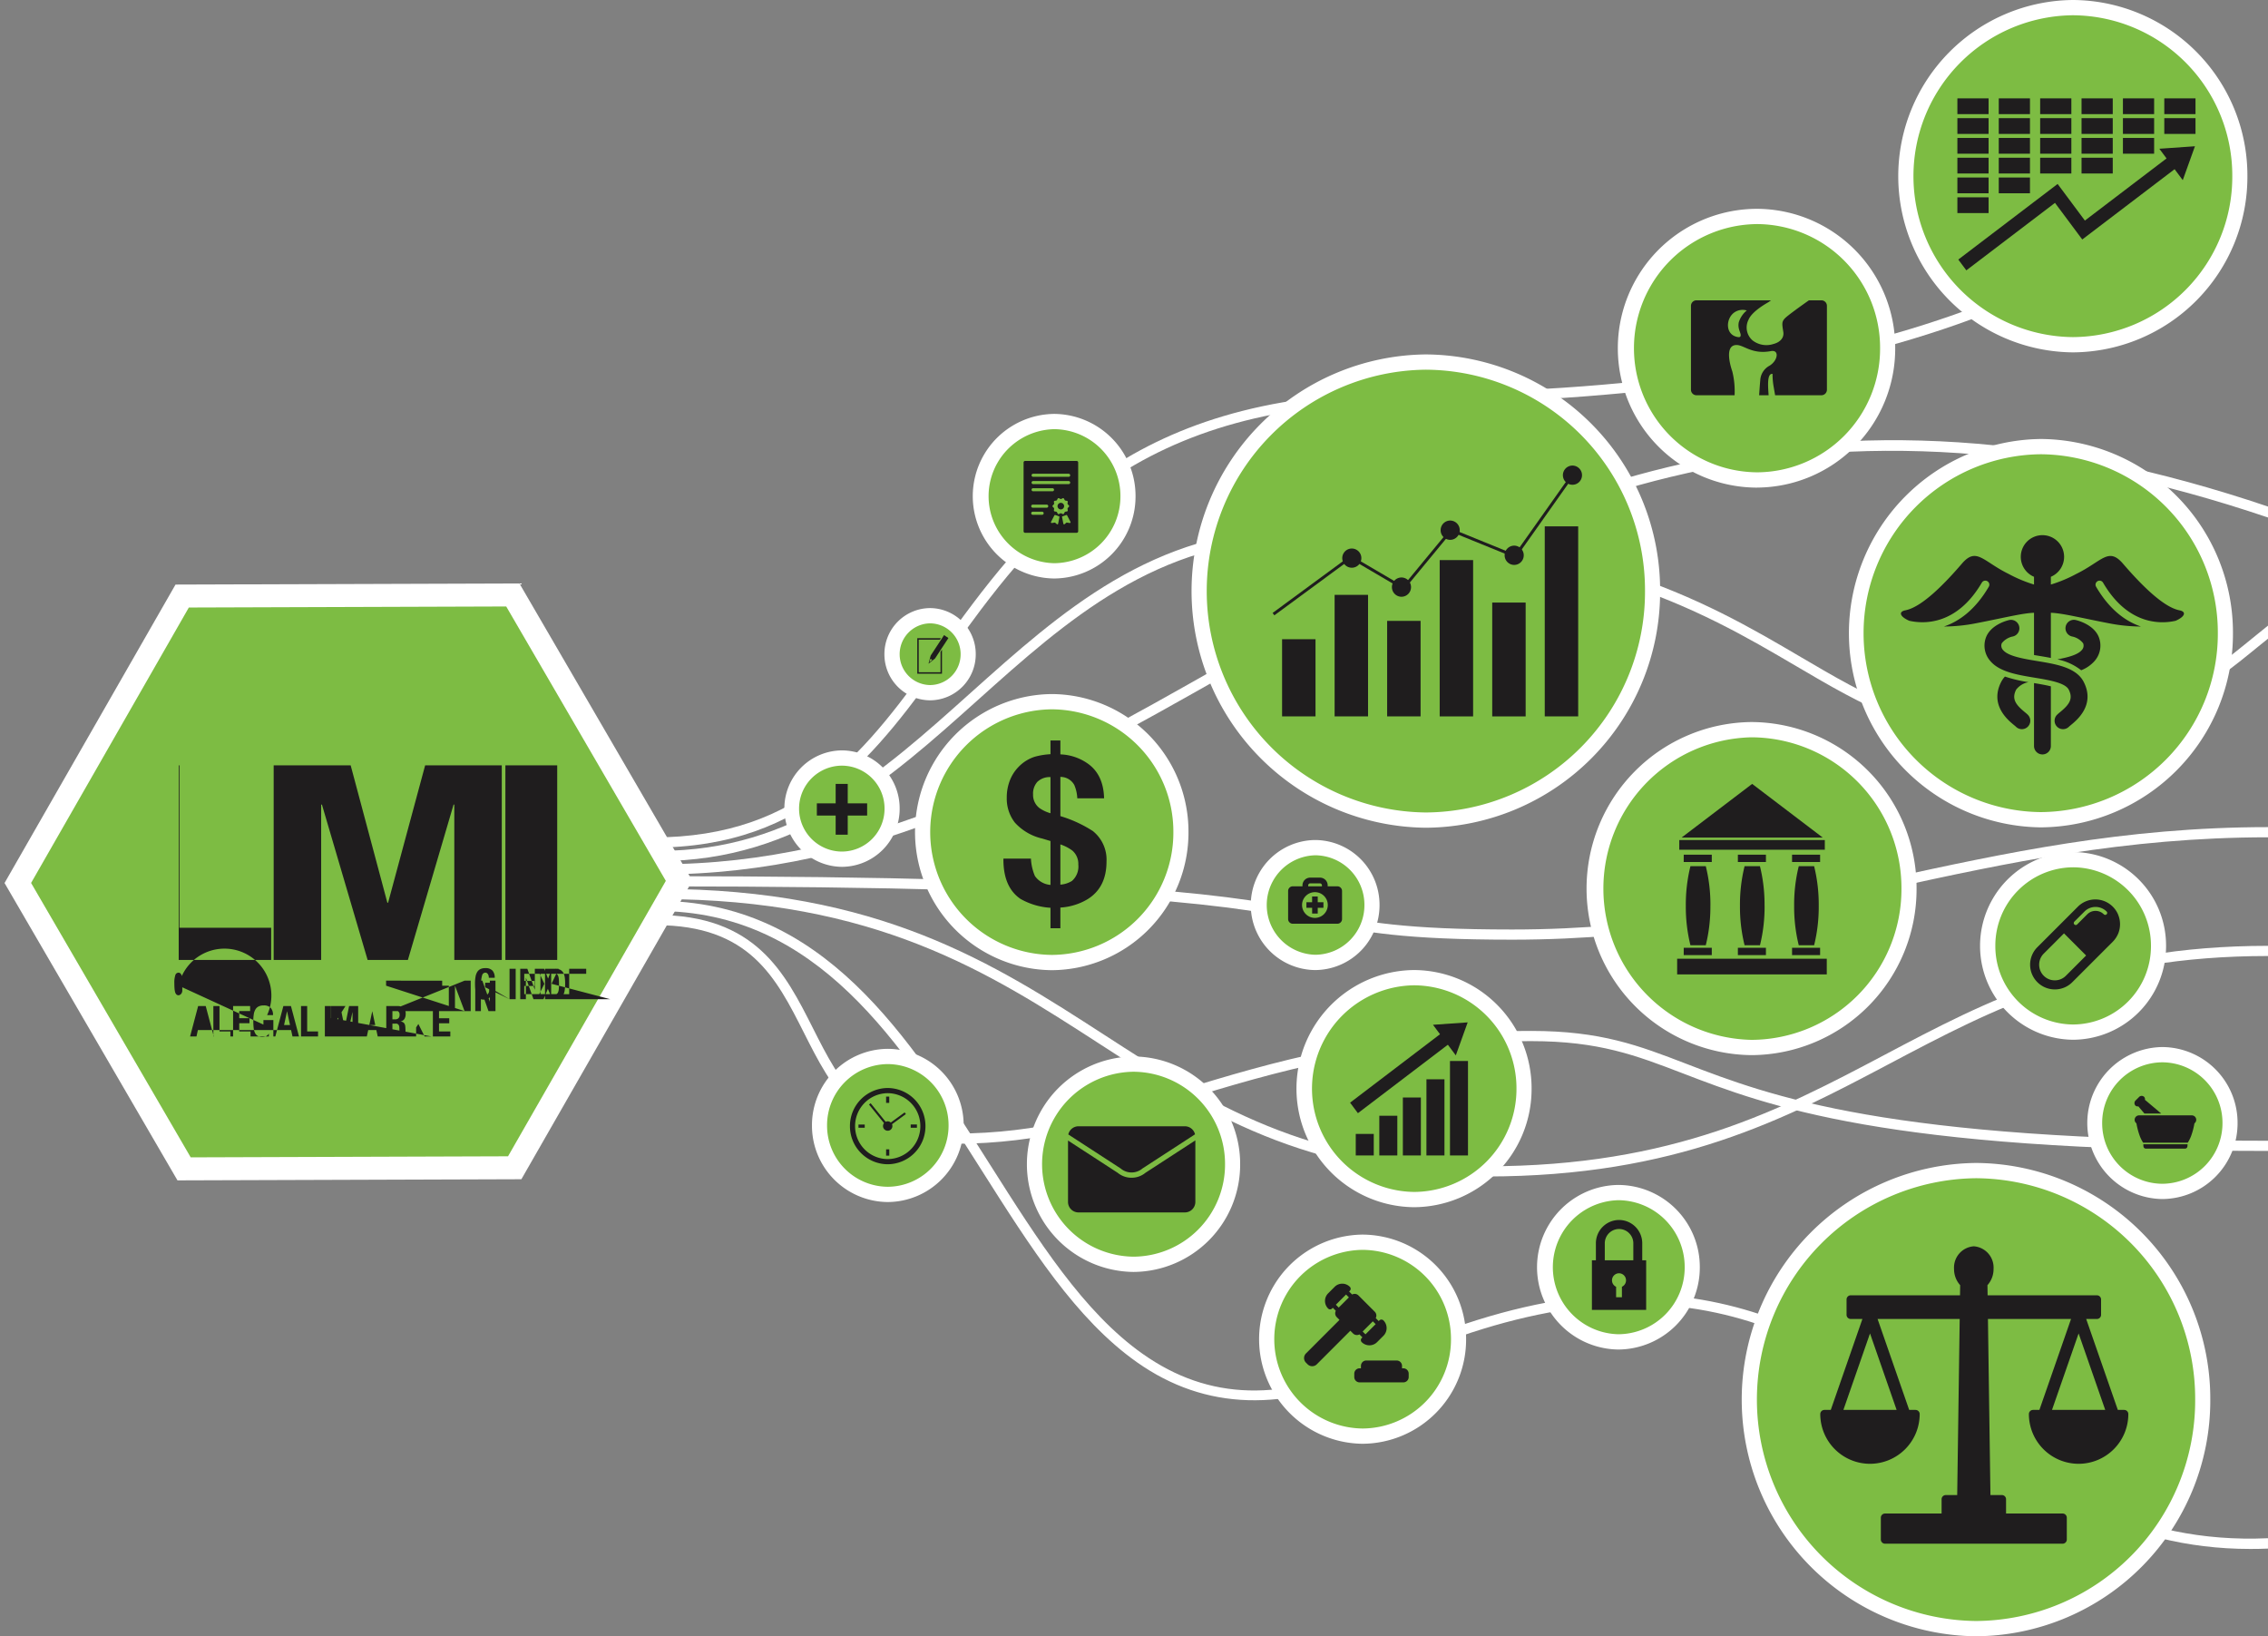 <svg xmlns="http://www.w3.org/2000/svg" xmlns:xlink="http://www.w3.org/1999/xlink" width="380.797" height="274.675" viewBox="0 0 380.797 274.675"><rect x="0" y="0" width="380.797" height="274.675" fill="#808080" stroke="none"/><defs><clipPath id="a"><path d="M84.876-298.17h380.8V-572.845H84.876Z" fill="none"></path></clipPath></defs><g transform="translate(-84.876 572.845)" clip-path="url(#a)"><g transform="translate(195.494 -426.052)"><path d="M0,0C35.984,0,64.758-16.289,95.222-33.533c22.959-13,46.7-26.435,74.615-33.188,31.519-7.626,64.522-5.312,100.342,6.8v-1.836c-36.129-12.217-68.9-14.328-100.736-6.627-28.145,6.809-51.989,20.307-75.048,33.36C64.129-17.891,35.542-1.708,0-1.708Z" fill="#fff"></path></g><g transform="translate(195.494 -428.304)"><path d="M0,0C23.406,0,38.723-13.729,53.537-27.006s30.125-27,53.626-27c47.569,0,67.644,11.8,83.776,21.272,11.272,6.623,21.007,12.343,36.9,12.343,21.594,0,31.925-8.441,41.04-15.889.613-.5.693-.55,1.3-1.039v-2.2c-.608.491-1.746,1.4-2.362,1.908-8.9,7.269-18.981,15.507-39.976,15.507-15.439,0-24.991-5.612-36.051-12.11-16.308-9.581-36.6-21.505-84.627-21.505-24.144,0-39.7,13.945-54.748,27.43C37.166-14.617,22.763-1.708,0-1.708Z" fill="#fff"></path></g><g transform="translate(465.673 -379.64)"><path d="M0,0V-1.708c-64.03,0-83.479-7.47-97.68-12.923-8.022-3.082-14.358-5.515-26-5.515-26.275,0-43.673,5.3-59.023,9.983-12.753,3.887-23.767,7.245-37.663,7.245-15.006,0-19.341-8.586-23.932-17.675-4.722-9.351-9.6-19.019-26.356-19.019V-37.9c15.716,0,20.152,8.785,24.85,18.087,4.619,9.148,9.4,18.608,25.438,18.608,14.146,0,25.806-3.555,38.151-7.319,15.239-4.645,32.51-9.91,58.535-9.91,11.33,0,17.538,2.384,25.4,5.4C-83.957-7.534-64.34,0,0,0" fill="#fff"></path></g><g transform="translate(334.461 -375.355)"><path d="M0,0C31.862,0,50.061-9.619,67.661-18.922s34.22-18.086,63.551-18.086v-1.708c-29.747,0-47.331,9.294-64.336,18.282C49.457-11.228,31.446-1.708,0-1.708c-30.054,0-46.612-10.707-64.141-22.043-18.644-12.058-37.923-24.525-74.819-24.525v1.708c36.4,0,55.467,12.33,73.907,24.255C-47.309-10.838-30.55,0,0,0" fill="#fff"></path></g><g transform="translate(338.78 -415.104)"><path d="M0,0C24.017,0,44.051-4.368,63.424-8.593s39.412-8.593,63.469-8.593v-1.708c-24.238,0-44.363,4.388-63.826,8.632C43.781-6.057,23.837-1.708,0-1.708c-18.089,0-24.492-1.265-32.6-2.867-12.986-2.566-30.771-6.08-110.65-6.08v1.709c79.716,0,97.407,3.495,110.325,6.047C-24.727-1.279-18.253,0,0,0" fill="#fff"></path></g><g transform="translate(194.444 -430.556)"><path d="M0,0C26.223,0,37.558-15.712,49.558-32.347c7.327-10.156,14.9-20.659,26.365-28.7,13.008-9.127,29.178-13.564,49.433-13.564,38.4,0,70.718-4.737,96.062-14.078,24.568-9.055,41.605-29.049,41.605-29.049l-.363,1.322c-8.417,16.431-17.3,17.084-41.822,26.122C195.68-81.021,163.555-76.32,125.356-76.32c-46.168,0-62.635,22.828-77.165,42.968C35.941-16.372,25.363-1.708,0-1.708Z" fill="#fff"></path></g><g transform="translate(462.67 -312.828)"><path d="M0,0C1,0,1.975-.014,3-.06V-1.8c-22.538,1.018-37.615-9.23-53.54-20.106C-73.872-37.847-98-54.328-147.027-31.7c-15.437,7.123-27.8,6.794-38.9-1.038-9.946-7.013-17.559-19.023-25.619-31.738-13.812-21.79-28.1-44.321-55.964-44.321v1.709c26.944,0,40.972,22.13,54.539,43.533C-204.822-50.7-197.12-38.55-186.9-31.342c11.487,8.1,24.759,8.489,40.575,1.19,21.619-9.975,40.18-13.077,56.746-9.484,14.754,3.2,26.619,11.3,38.094,19.141C-36.72-10.411-21.475,0,0,0" fill="#fff"></path></g><g transform="translate(362.341 -473.622)"><path d="M0,0A38.26,38.26,0,0,0-38.073-38.445,38.26,38.26,0,0,0-76.146,0,38.26,38.26,0,0,0-38.073,38.445,38.26,38.26,0,0,0,0,0" fill="#7dbc43"></path></g><g transform="translate(324.267 -510.786)"><path d="M0,0A37.028,37.028,0,0,1,36.805,37.164,37.028,37.028,0,0,1,0,74.328,37.166,37.166,0,0,1,0,0M0,76.89A39.58,39.58,0,0,0,39.342,37.164,39.58,39.58,0,0,0,0-2.562,39.728,39.728,0,0,0,0,76.89" fill="#fff"></path></g><g transform="translate(460.946 -543.27)"><path d="M0,0A28.158,28.158,0,0,0-28.021-28.294,28.158,28.158,0,0,0-56.041,0a28.158,28.158,0,0,0,28.02,28.294A28.158,28.158,0,0,0,0,0" fill="#7dbc43"></path></g><g transform="translate(432.926 -570.283)"><path d="M0,0A26.914,26.914,0,0,1,26.752,27.013,26.914,26.914,0,0,1,0,54.026,27.014,27.014,0,0,1,0,0M0,56.588A29.466,29.466,0,0,0,29.289,27.013,29.466,29.466,0,0,0,0-2.562a29.576,29.576,0,0,0,0,59.15" fill="#fff"></path></g><g transform="translate(454.714 -337.896)"><path d="M0,0A38.261,38.261,0,0,0-38.073-38.445,38.261,38.261,0,0,0-76.146,0,38.26,38.26,0,0,0-38.073,38.445,38.26,38.26,0,0,0,0,0" fill="#7dbc43"></path></g><g transform="translate(416.641 -375.06)"><path d="M0,0A37.028,37.028,0,0,1,36.805,37.164,37.028,37.028,0,0,1,0,74.328,37.166,37.166,0,0,1,0,0M0,76.89A39.58,39.58,0,0,0,39.342,37.164,39.58,39.58,0,0,0,0-2.562,39.728,39.728,0,0,0,0,76.89" fill="#fff"></path></g><g transform="translate(405.398 -423.681)"><path d="M0,0A26.548,26.548,0,0,0-26.418-26.676,26.548,26.548,0,0,0-52.836,0,26.548,26.548,0,0,0-26.418,26.676,26.548,26.548,0,0,0,0,0" fill="#7dbc43"></path></g><g transform="translate(378.98 -449.076)"><path d="M0,0A25.3,25.3,0,0,1,25.15,25.4,25.3,25.3,0,0,1,0,50.79,25.4,25.4,0,0,1,0,0M0,53.352A27.855,27.855,0,0,0,27.687,25.4,27.855,27.855,0,0,0,0-2.562,27.958,27.958,0,0,0,0,53.352" fill="#fff"></path></g><g transform="translate(458.52 -466.555)"><path d="M0,0A31.166,31.166,0,0,0-31.014-31.316,31.166,31.166,0,0,0-62.028,0,31.167,31.167,0,0,0-31.014,31.317,31.167,31.167,0,0,0,0,0" fill="#7dbc43"></path></g><g transform="translate(427.506 -496.591)"><path d="M0,0A29.925,29.925,0,0,1,29.744,30.036,29.925,29.925,0,0,1,0,60.071,30.037,30.037,0,0,1,0,0M0,62.633a32.478,32.478,0,0,0,32.283-32.6A32.479,32.479,0,0,0,0-2.562,32.6,32.6,0,0,0,0,62.633" fill="#fff"></path></g><g transform="translate(340.76 -390.101)"><path d="M0,0A18.534,18.534,0,0,0-18.443-18.623,18.534,18.534,0,0,0-36.887,0,18.534,18.534,0,0,0-18.443,18.623,18.534,18.534,0,0,0,0,0" fill="#7dbc43"></path></g><g transform="translate(322.317 -407.444)"><path d="M0,0A17.279,17.279,0,0,1,17.175,17.343,17.279,17.279,0,0,1,0,34.686,17.344,17.344,0,0,1,0,0M0,37.247a19.831,19.831,0,0,0,19.712-19.9A19.832,19.832,0,0,0,0-2.562,19.905,19.905,0,0,0,0,37.247" fill="#fff"></path></g><g transform="translate(329.766 -348.04)"><path d="M0,0A16.2,16.2,0,0,0-16.117-16.275,16.2,16.2,0,0,0-32.235,0,16.2,16.2,0,0,0-16.117,16.275,16.2,16.2,0,0,0,0,0" fill="#7dbc43"></path></g><g transform="translate(313.648 -363.034)"><path d="M0,0A14.939,14.939,0,0,1,14.849,14.994,14.939,14.939,0,0,1,0,29.988,14.995,14.995,0,0,1,0,0M0,32.55A17.491,17.491,0,0,0,17.386,14.994,17.491,17.491,0,0,0,0-2.562,17.557,17.557,0,0,0,0,32.55" fill="#fff"></path></g><g transform="translate(447.292 -414.06)"><path d="M0,0A14.406,14.406,0,0,0-14.335-14.475,14.4,14.4,0,0,0-28.669,0,14.4,14.4,0,0,0-14.335,14.474,14.4,14.4,0,0,0,0,0" fill="#7dbc43"></path></g><g transform="translate(432.958 -427.254)"><path d="M0,0A13.144,13.144,0,0,1,13.066,13.193,13.145,13.145,0,0,1,0,26.387,13.145,13.145,0,0,1-13.066,13.193,13.144,13.144,0,0,1,0,0M0,28.949A15.7,15.7,0,0,0,15.6,13.193,15.7,15.7,0,0,0,0-2.562,15.756,15.756,0,0,0,0,28.949" fill="#fff"></path></g><g transform="translate(459.295 -384.323)"><path d="M0,0A11.421,11.421,0,0,0-11.365-11.476,11.421,11.421,0,0,0-22.73,0,11.421,11.421,0,0,0-11.365,11.476,11.421,11.421,0,0,0,0,0" fill="#7dbc43"></path></g><g transform="translate(447.93 -394.518)"><path d="M0,0A10.158,10.158,0,0,1,10.1,10.195,10.157,10.157,0,0,1,0,20.39,10.158,10.158,0,0,1-10.1,10.195,10.159,10.159,0,0,1,0,0M0,22.952A12.71,12.71,0,0,0,12.633,10.195,12.71,12.71,0,0,0,0-2.562,12.758,12.758,0,0,0,0,22.952" fill="#fff"></path></g><g transform="translate(274.265 -489.55)"><path d="M0,0A12.473,12.473,0,0,0-12.412-12.533,12.473,12.473,0,0,0-24.823,0,12.473,12.473,0,0,0-12.412,12.533,12.473,12.473,0,0,0,0,0" fill="#7dbc43"></path></g><g transform="translate(261.853 -500.802)"><path d="M0,0A11.211,11.211,0,0,1,11.143,11.252,11.211,11.211,0,0,1,0,22.5,11.253,11.253,0,0,1,0,0M0,25.066A13.763,13.763,0,0,0,13.68,11.252,13.763,13.763,0,0,0,0-2.562,13.815,13.815,0,0,0,0,25.066" fill="#fff"></path></g><g transform="translate(369.005 -360.118)"><path d="M0,0A12.473,12.473,0,0,0-12.412-12.533,12.473,12.473,0,0,0-24.823,0,12.473,12.473,0,0,0-12.412,12.533,12.473,12.473,0,0,0,0,0" fill="#7dbc43"></path></g><g transform="translate(356.593 -371.37)"><path d="M0,0A11.211,11.211,0,0,1,11.143,11.252,11.211,11.211,0,0,1,0,22.5,11.253,11.253,0,0,1,0,0M0,25.066A13.763,13.763,0,0,0,13.68,11.252,13.763,13.763,0,0,0,0-2.562,13.815,13.815,0,0,0,0,25.066" fill="#fff"></path></g><g transform="translate(291.828 -377.413)"><path d="M0,0A16.722,16.722,0,0,0-16.64-16.8,16.722,16.722,0,0,0-33.281,0,16.722,16.722,0,0,0-16.64,16.8,16.722,16.722,0,0,0,0,0" fill="#7dbc43"></path></g><g transform="translate(275.188 -392.934)"><path d="M0,0A15.465,15.465,0,0,1,15.372,15.522,15.465,15.465,0,0,1,0,31.044,15.523,15.523,0,0,1,0,0M0,33.606A18.018,18.018,0,0,0,17.909,15.522,18.018,18.018,0,0,0,0-2.562,18.085,18.085,0,0,0,0,33.606" fill="#fff"></path></g><g transform="translate(245.405 -383.921)"><path d="M0,0A11.521,11.521,0,0,0-11.466-11.577,11.521,11.521,0,0,0-22.931,0,11.521,11.521,0,0,0-11.466,11.577,11.521,11.521,0,0,0,0,0" fill="#7dbc43"></path></g><g transform="translate(233.94 -394.218)"><path d="M0,0A10.26,10.26,0,0,1,10.2,10.3,10.259,10.259,0,0,1,0,20.593,10.259,10.259,0,0,1-10.2,10.3,10.26,10.26,0,0,1,0,0M0,23.155A12.811,12.811,0,0,0,12.734,10.3,12.812,12.812,0,0,0,0-2.562,12.812,12.812,0,0,0-12.734,10.3,12.811,12.811,0,0,0,0,23.155" fill="#fff"></path></g><g transform="translate(234.66 -437.106)"><path d="M0,0A8.451,8.451,0,0,0-8.41-8.492,8.451,8.451,0,0,0-16.819,0,8.451,8.451,0,0,0-8.41,8.492,8.451,8.451,0,0,0,0,0" fill="#7dbc43"></path></g><g transform="translate(226.25 -444.317)"><path d="M0,0A7.184,7.184,0,0,1,7.141,7.211,7.184,7.184,0,0,1,0,14.422,7.211,7.211,0,0,1,0,0M0,16.984A9.736,9.736,0,0,0,9.678,7.211,9.736,9.736,0,0,0,0-2.562,9.737,9.737,0,0,0-9.678,7.211,9.737,9.737,0,0,0,0,16.984" fill="#fff"></path></g><g transform="translate(247.434 -463.026)"><path d="M0,0A6.429,6.429,0,0,0-6.4-6.46,6.429,6.429,0,0,0-12.8,0,6.429,6.429,0,0,0-6.4,6.46,6.429,6.429,0,0,0,0,0" fill="#7dbc43"></path></g><g transform="translate(241.036 -468.205)"><path d="M0,0A5.161,5.161,0,0,1,5.129,5.179,5.161,5.161,0,0,1,0,10.359,5.18,5.18,0,0,1,0,0M0,12.921A7.713,7.713,0,0,0,7.667,5.179,7.713,7.713,0,0,0,0-2.562,7.714,7.714,0,0,0-7.667,5.179,7.714,7.714,0,0,0,0,12.921" fill="#fff"></path></g><g transform="translate(401.812 -514.394)"><path d="M0,0A22.009,22.009,0,0,0-21.9-22.116,22.01,22.01,0,0,0-43.805,0,22.01,22.01,0,0,0-21.9,22.116,22.009,22.009,0,0,0,0,0" fill="#7dbc43"></path></g><g transform="translate(379.909 -535.229)"><path d="M0,0A20.759,20.759,0,0,1,20.634,20.836,20.759,20.759,0,0,1,0,41.671,20.836,20.836,0,0,1,0,0M0,44.233a23.311,23.311,0,0,0,23.171-23.4A23.311,23.311,0,0,0,0-2.562a23.4,23.4,0,0,0,0,46.8" fill="#fff"></path></g><g transform="translate(283.154 -433.16)"><path d="M0,0A21.79,21.79,0,0,0-21.683-21.9,21.79,21.79,0,0,0-43.366,0,21.79,21.79,0,0,0-21.683,21.9,21.79,21.79,0,0,0,0,0" fill="#7dbc43"></path></g><g transform="translate(261.471 -453.774)"><path d="M0,0A20.538,20.538,0,0,1,20.414,20.614,20.537,20.537,0,0,1,0,41.228,20.615,20.615,0,0,1,0,0M0,43.79A23.091,23.091,0,0,0,22.951,20.614,23.091,23.091,0,0,0,0-2.562,23.177,23.177,0,0,0,0,43.79" fill="#fff"></path></g><g transform="translate(230.782 -387.427)"><path d="M0,0,.275-.226,2.8,2.9a.76.76,0,0,1,.857.118l2.327-1.7L6.19,1.6l-2.324,1.7a.81.81,0,0,1,.062.308.788.788,0,1,1-1.406-.489ZM-1.767,3.351H-.719v.54H-1.767Zm0,.541M3.407,8.574H2.872V7.515h.535ZM8.045,3.889H7v-.54H8.045Zm0-.54M2.87-1.334H3.4V-.275H2.87Zm.271-.576A5.512,5.512,0,0,1,8.62,3.622,5.512,5.512,0,0,1,3.141,9.155,5.512,5.512,0,0,1-2.338,3.622,5.512,5.512,0,0,1,3.141-1.91m0,11.932a6.376,6.376,0,0,0,6.338-6.4,6.377,6.377,0,0,0-6.338-6.4A6.378,6.378,0,0,0-3.2,3.622a6.377,6.377,0,0,0,6.338,6.4" fill="#1f1d1e"></path></g><g transform="translate(327.39 -398.248)"><path d="M0,0,1.916,2.567,3.909-2.974l-5.825.406Z" fill="#1f1d1e"></path></g><g transform="translate(312.871 -385.98)"><path d="M0,0,16.244-12.36l-1.316-1.763L-1.316-1.763Z" fill="#1f1d1e"></path></g><path d="M328.327-378.882h3.024v-15.857h-3.024Z" fill="#1f1d1e"></path><path d="M324.372-378.882H327.4v-12.79h-3.024Z" fill="#1f1d1e"></path><path d="M320.417-378.882h3.024v-9.729h-3.024Z" fill="#1f1d1e"></path><path d="M316.463-378.882h3.024v-6.664h-3.024Z" fill="#1f1d1e"></path><path d="M312.507-378.882h3.024V-382.5h-3.024Z" fill="#1f1d1e"></path><g transform="translate(453.408 -548.294)"><path d="M0,0-5.98.418l1.212,1.624L-18.479,12.475l-4.578-6.146h0v0L-39.736,19.02l1.351,1.811L-23.5,9.505l4.579,6.146,15.505-11.8L-2.046,5.69Z" fill="#1f1d1e"></path></g><path d="M418.76-553.687h-5.239v-2.646h5.239Z" fill="#1f1d1e"></path><path d="M425.708-553.687h-5.239v-2.646h5.239Z" fill="#1f1d1e"></path><path d="M432.657-553.687h-5.239v-2.646h5.239Z" fill="#1f1d1e"></path><path d="M439.606-553.687h-5.239v-2.646h5.239Z" fill="#1f1d1e"></path><path d="M446.554-553.687h-5.239v-2.646h5.239Z" fill="#1f1d1e"></path><path d="M453.5-553.687h-5.24v-2.646h5.24Z" fill="#1f1d1e"></path><path d="M418.76-550.365h-5.239v-2.646h5.239Z" fill="#1f1d1e"></path><path d="M425.708-550.365h-5.239v-2.646h5.239Z" fill="#1f1d1e"></path><path d="M432.657-550.365h-5.239v-2.646h5.239Z" fill="#1f1d1e"></path><path d="M439.606-550.365h-5.239v-2.646h5.239Z" fill="#1f1d1e"></path><path d="M446.554-550.365h-5.239v-2.646h5.239Z" fill="#1f1d1e"></path><path d="M453.5-550.365h-5.24v-2.646h5.24Z" fill="#1f1d1e"></path><path d="M418.76-547.043h-5.239v-2.646h5.239Z" fill="#1f1d1e"></path><path d="M425.708-547.043h-5.239v-2.646h5.239Z" fill="#1f1d1e"></path><path d="M432.657-547.043h-5.239v-2.646h5.239Z" fill="#1f1d1e"></path><path d="M439.606-547.043h-5.239v-2.646h5.239Z" fill="#1f1d1e"></path><path d="M446.554-547.043h-5.239v-2.646h5.239Z" fill="#1f1d1e"></path><path d="M418.76-543.721h-5.239v-2.646h5.239Z" fill="#1f1d1e"></path><path d="M425.708-543.721h-5.239v-2.646h5.239Z" fill="#1f1d1e"></path><path d="M432.657-543.721h-5.239v-2.646h5.239Z" fill="#1f1d1e"></path><path d="M439.606-543.721h-5.239v-2.646h5.239Z" fill="#1f1d1e"></path><path d="M418.76-540.4h-5.239v-2.646h5.239Z" fill="#1f1d1e"></path><path d="M425.708-540.4h-5.239v-2.646h5.239Z" fill="#1f1d1e"></path><path d="M418.76-537.076h-5.239v-2.646h5.239Z" fill="#1f1d1e"></path><path d="M305.75-452.588h-5.613v-12.955h5.613Z" fill="#1f1d1e"></path><path d="M314.571-452.588h-5.613v-20.4h5.613Z" fill="#1f1d1e"></path><path d="M323.391-452.588h-5.613V-468.62h5.613Z" fill="#1f1d1e"></path><path d="M332.212-452.588H326.6v-26.234h5.613Z" fill="#1f1d1e"></path><path d="M341.033-452.588H335.42V-471.7h5.613Z" fill="#1f1d1e"></path><path d="M349.853-452.588H344.24v-31.9h5.613Z" fill="#1f1d1e"></path><g transform="translate(298.839 -469.552)"><path d="M0,0-.291-.4l13.121-9.65.139.082L21.609-4.9l8-9.694,10.731,4.367L49.85-23.667l.4.291L40.518-9.613,29.759-13.991,21.722-4.252,12.86-9.458Z" fill="#1f1d1e"></path></g><g transform="translate(310.241 -479.147)"><path d="M0,0A1.612,1.612,0,0,1,1.6-1.62,1.612,1.612,0,0,1,3.208,0,1.6,1.6,0,1,1,0,0" fill="#1f1d1e"></path></g><g transform="translate(318.58 -474.288)"><path d="M0,0A1.612,1.612,0,0,1,1.6-1.619,1.612,1.612,0,0,1,3.208,0,1.612,1.612,0,0,1,1.6,1.619,1.612,1.612,0,0,1,0,0" fill="#1f1d1e"></path></g><g transform="translate(326.759 -483.843)"><path d="M0,0A1.612,1.612,0,0,1,1.6-1.619,1.611,1.611,0,0,1,3.207,0,1.612,1.612,0,0,1,1.6,1.62,1.612,1.612,0,0,1,0,0" fill="#1f1d1e"></path></g><g transform="translate(337.504 -479.632)"><path d="M0,0A1.612,1.612,0,0,1,1.6-1.619,1.612,1.612,0,0,1,3.208,0,1.612,1.612,0,0,1,1.6,1.619,1.612,1.612,0,0,1,0,0" fill="#1f1d1e"></path></g><g transform="translate(347.287 -493.073)"><path d="M0,0A1.612,1.612,0,0,1,1.6-1.619,1.612,1.612,0,0,1,3.208,0,1.6,1.6,0,1,1,0,0" fill="#1f1d1e"></path></g><g transform="translate(262.912 -431.096)"><path d="M0,0A7.188,7.188,0,0,1,2.013,1.036a2.947,2.947,0,0,1,1,2.349A3.211,3.211,0,0,1,1.945,6.131,4.259,4.259,0,0,1,0,6.753ZM-1.659-5.234A6.081,6.081,0,0,1-3.507-6.1a2.765,2.765,0,0,1-1.076-2.3,2.944,2.944,0,0,1,.718-2.1,2.98,2.98,0,0,1,2.206-.8ZM0,10.6A10,10,0,0,0,4.584,9.189q3.165-1.97,3.164-6.322a6.14,6.14,0,0,0-2.3-5.113A21.314,21.314,0,0,0,0-4.75v-6.581A2.629,2.629,0,0,1,2.333-9.983,6.324,6.324,0,0,1,2.84-7.738h4.5q-.1-4.145-2.979-5.993A8.464,8.464,0,0,0,0-15.113v-2.332H-1.659v2.3a12.322,12.322,0,0,0-2.651.431,6.547,6.547,0,0,0-2.7,1.693,6.674,6.674,0,0,0-1.462,2.262A7.843,7.843,0,0,0-9-7.842,6.573,6.573,0,0,0-7.654-3.679,8.85,8.85,0,0,0-3.045-.984l1.386.414V6.8A3.515,3.515,0,0,1-4.276,5.3a8.507,8.507,0,0,1-.667-2.919H-9.562q-.051,4.785,2.874,6.771a11.581,11.581,0,0,0,5.029,1.485v3.438H0Z" fill="#1f1d1e"></path></g><g transform="translate(356.22 -356.838)"><path d="M0,0V1.761H.976V0a1.188,1.188,0,0,0,.689-1.078A1.183,1.183,0,0,0,.488-2.266,1.183,1.183,0,0,0-.689-1.078,1.186,1.186,0,0,0,0,0M2.892-7.281A2.406,2.406,0,0,0,.5-9.7,2.407,2.407,0,0,0-1.9-7.281v2.834h4.79ZM-3.394-4.447V-7.285A3.91,3.91,0,0,1,.5-11.213,3.909,3.909,0,0,1,4.388-7.285v2.838h.659V3.885H-4.062V-4.447Z" fill="#1f1d1e"></path></g><path d="M225.184-432.728h2.026v-8.526h-2.026Z" fill="#1f1d1e"></path><path d="M222.026-435.942h8.443v-2.046h-8.443Z" fill="#1f1d1e"></path><path d="M424.262-414.646h17.93v-2.461h-17.93Z" fill="#7dbc43"></path><path d="M425.534-410.613h6.41v-.331h-6.41Z" fill="#7dbc43"></path><path d="M425.534-409.274h4.936v-.331h-4.936Z" fill="#7dbc43"></path><g transform="translate(315.232 -420.918)"><path d="M0,0A9.588,9.588,0,0,0-9.54-9.634,9.589,9.589,0,0,0-19.081,0,9.589,9.589,0,0,0-9.54,9.634,9.588,9.588,0,0,0,0,0" fill="#7dbc43"></path></g><g transform="translate(305.691 -429.271)"><path d="M0,0A8.322,8.322,0,0,1,8.272,8.353,8.322,8.322,0,0,1,0,16.7,8.353,8.353,0,0,1,0,0M0,19.267A10.874,10.874,0,0,0,10.809,8.353,10.874,10.874,0,0,0,0-2.562,10.915,10.915,0,0,0,0,19.267" fill="#fff"></path></g><path d="M366.469-411.909h25.123v2.635H366.469Zm5.581-8.894a26.78,26.78,0,0,1-.776,6.637H368.7a26.781,26.781,0,0,1-.775-6.637,26.787,26.787,0,0,1,.775-6.637h2.579a26.786,26.786,0,0,1,.776,6.637m-4.48,7.061h4.709v1.224H367.57Zm0-15.628h4.709v1.224H367.57Zm13.574,8.567a26.832,26.832,0,0,1-.773,6.637H377.79a26.876,26.876,0,0,1-.775-6.637,26.881,26.881,0,0,1,.775-6.637h2.581a26.837,26.837,0,0,1,.773,6.637m-4.478,7.061h4.71v1.224h-4.71Zm0-15.628h4.71v1.224h-4.71Zm13.575,8.567a26.83,26.83,0,0,1-.774,6.637h-2.58a26.83,26.83,0,0,1-.774-6.637,26.836,26.836,0,0,1,.774-6.637h2.58a26.836,26.836,0,0,1,.774,6.637m-4.479,7.061h4.709v1.224h-4.709Zm0-15.628h4.709v1.224h-4.709Zm-18.936-2.456h24.435v1.625H366.826Zm24.088-.416-11.852-9.012-11.853,9.012Z" fill="#1f1d1e"></path><g transform="translate(272.545 -375.964)"><path d="M0,0A3.622,3.622,0,0,0,2.32.822,3.649,3.649,0,0,0,4.658-.012L13.03-5.449V4.876a1.761,1.761,0,0,1-1.751,1.769H-6.6A1.761,1.761,0,0,1-8.349,4.876v-10.3ZM4.165-.744l8.81-5.722a1.753,1.753,0,0,0-1.7-1.35H-6.6A1.756,1.756,0,0,0-8.3-6.443L.492-.732a2.808,2.808,0,0,0,1.828.67A2.83,2.83,0,0,0,4.165-.744" fill="#1f1d1e"></path></g><g transform="translate(241.399 -462.068)"><path d="M0,0-.146-.1l-.147-.1-.18.6ZM2.717-3.673.469-.235-.626.633-.265-.725,1.983-4.162l.367.244ZM1.395-1.361V2.068H-2.271V-3.4H1.289l.161-.245H-2.514V2.311H1.635V-1.733Z" fill="#1f1d1e"></path></g><g transform="translate(450.809 -470.394)"><path d="M0,0C-2.727-.533-6.479-4.338-9.483-7.83c-2.447-2.845-3.5-.4-7.863,1.734a23.007,23.007,0,0,1-4.247,1.77v-1.3A3.639,3.639,0,0,0-19.37-8.978a3.637,3.637,0,0,0-3.637-3.637,3.637,3.637,0,0,0-3.637,3.637,3.639,3.639,0,0,0,2.223,3.351v1.3A23.007,23.007,0,0,1-28.668-6.1c-4.365-2.138-5.416-4.579-7.863-1.734-3,3.492-6.755,7.3-9.482,7.83-1.222.239-.924,1.076.646,1.76,2.274.517,7.912.895,12.182-6.4a.678.678,0,0,1,.928-.243.677.677,0,0,1,.242.928c-2.307,3.942-5.04,5.838-7.531,6.679a28.52,28.52,0,0,0,5.377-.543c4.646-.894,7.747-1.695,9.748-1.765V7.505l.685.115c.716.118,1.437.238,2.143.378V.414c2,.07,5.1.871,9.748,1.765a28.512,28.512,0,0,0,5.377.543C-8.959,1.881-11.692-.015-14-3.957a.679.679,0,0,1,.242-.928.677.677,0,0,1,.927.243c4.27,7.3,9.906,6.921,12.182,6.4C.923,1.076,1.221.239,0,0M-23.884,8.517c-2.273-.376-4.85-.8-5.72-1.835a1.068,1.068,0,0,1-.232-1.152,3.116,3.116,0,0,1,1.865-1.139A1.414,1.414,0,0,0-26.913,2.7a1.413,1.413,0,0,0-1.695-1.062c-.3.068-2.926.723-3.818,2.758A3.912,3.912,0,0,0-31.769,8.5c1.542,1.835,4.533,2.328,7.424,2.806,2.419.4,5.161.852,5.751,2.008.782,1.531.1,2.5-1.427,3.758a7.138,7.138,0,0,0-.539.471,1.414,1.414,0,0,0,.014,2,1.4,1.4,0,0,0,.994.408,1.411,1.411,0,0,0,1.006-.421c.073-.073.187-.162.32-.272,1.018-.836,4.117-3.382,2.151-7.23-1.24-2.428-4.579-2.979-7.809-3.512m6.478-6.882A1.41,1.41,0,0,0-19.1,2.692a1.417,1.417,0,0,0,1.051,1.7A3.119,3.119,0,0,1-16.178,5.53a1.068,1.068,0,0,1-.232,1.152c-.665.791-2.329,1.225-4.092,1.554A9.452,9.452,0,0,1-16.5,10.064,5.838,5.838,0,0,0-14.245,8.5a3.917,3.917,0,0,0,.658-4.109c-.893-2.035-3.523-2.69-3.819-2.758M-24.421,22.78a1.414,1.414,0,0,0,1.414,1.414,1.414,1.414,0,0,0,1.414-1.414V12.76c-.962-.233-2.042-.413-2.828-.543Zm-1.571-5.706c-1.53-1.256-2.21-2.227-1.428-3.758a3.36,3.36,0,0,1,2.079-1.253,23.659,23.659,0,0,1-3.965-.941,4.079,4.079,0,0,0-.633.907c-1.966,3.848,1.133,6.394,2.151,7.23.133.11.247.2.32.272a1.41,1.41,0,0,0,1.007.421,1.41,1.41,0,0,0,.993-.408,1.413,1.413,0,0,0,.013-2c-.15-.152-.33-.3-.537-.471" fill="#1f1d1e"></path></g><g transform="translate(376.813 -518.728)"><path d="M0,0C-.238,1.225.521,1.865.274,2.362c-.087.175-.444.126-.8.011-1.7-.551-1.625-2.94-.309-3.976A2.441,2.441,0,0,1,1.346-2,4.189,4.189,0,0,0,0,0M13.877-3.7h-2.1C10.594-2.869,8.087-1.075,7.7-.631c-.511.585-.42.94-.218,2.258.159,1.037-.639,1.739-1.637,1.993a3.8,3.8,0,0,1-3.52-.589A2.857,2.857,0,0,1,1.641-.446C2.24-1.9,4.779-3.26,4.96-3.378c.154-.1.308-.212.457-.325H-7.1a.928.928,0,0,0-.925.926V11.307a.927.927,0,0,0,.925.925H-.7A13.78,13.78,0,0,0-1.086,8.22S-2.781,3.588-.2,3.808C1,3.934,2.369,5.391,5.4,4.822c1.439-.27,1.194,1.572-.231,2.45A2.957,2.957,0,0,0,3.607,9.748c-.062.679-.129,1.621-.186,2.484h1.59c0-.061-.006-.121-.01-.189-.058-1.011-.329-3.549.674-3.393a12.006,12.006,0,0,0,.208,2.29c.055.333.14.82.223,1.292h7.771a.927.927,0,0,0,.925-.925V-2.777a.928.928,0,0,0-.925-.926" fill="#1f1d1e"></path></g><g transform="translate(433.875 -349.006)"><path d="M0,0,4.469,12.839H-4.469ZM-39.493,12.839-35.024,0l4.468,12.839Zm47.141,0H6.584L1.271-2.425h1.8a.7.7,0,0,0,.7-.7V-5.7a.7.7,0,0,0-.7-.7H-15.28l-.025-1.7a4.038,4.038,0,0,0,1.024-2.738A3.578,3.578,0,0,0-17.6-14.626a3.578,3.578,0,0,0-3.315,3.785A4.038,4.038,0,0,0-19.888-8.1l-.025,1.7H-38.262a.7.7,0,0,0-.7.7v2.575a.7.7,0,0,0,.7.7H-36.3l-5.312,15.264h-1.064a.7.7,0,0,0-.7.7,8.356,8.356,0,0,0,8.347,8.346,8.355,8.355,0,0,0,8.346-8.346.7.7,0,0,0-.7-.7h-1.064L-33.753-2.425h13.787l-.419,29.558h-1.921a.7.7,0,0,0-.7.7v2.4h-9.5a.7.7,0,0,0-.7.7v3.662a.7.7,0,0,0,.7.7H-2.683a.7.7,0,0,0,.7-.7V30.932a.7.7,0,0,0-.7-.7h-9.5v-2.4a.7.7,0,0,0-.7-.7h-1.921l-.419-29.558H-1.271L-6.584,12.839H-7.648a.7.7,0,0,0-.7.7A8.356,8.356,0,0,0,0,21.885a8.356,8.356,0,0,0,8.347-8.346.7.7,0,0,0-.7-.7" fill="#1f1d1e"></path></g><g transform="translate(438.575 -419.364)"><path d="M0,0A.331.331,0,0,1-.469,0,1.966,1.966,0,0,0-3.247,0l-1.7,1.7a.334.334,0,0,1-.234.1.333.333,0,0,1-.235-.1.331.331,0,0,1,0-.468l1.7-1.7A2.63,2.63,0,0,1,0-.468.33.33,0,0,1,0,0M-6.838,10.318a2.608,2.608,0,0,1-1.858.769,2.61,2.61,0,0,1-1.858-.769,2.61,2.61,0,0,1-.769-1.858A2.61,2.61,0,0,1-10.554,6.6l3.4-3.4,3.715,3.716ZM1.954.095C1.9-.03,1.846-.153,1.783-.273a4.152,4.152,0,0,0-.456-.689,4.219,4.219,0,0,0-.285-.315A4.14,4.14,0,0,0-1.893-2.493,4.137,4.137,0,0,0-4.827-1.277l-6.8,6.8a4.148,4.148,0,0,0,0,5.869A4.132,4.132,0,0,0-8.7,12.61,4.136,4.136,0,0,0-5.761,11.4l6.8-6.8a4.082,4.082,0,0,0,.389-.458,3.964,3.964,0,0,0,.274-.415,4.156,4.156,0,0,0,.249-.5,4.168,4.168,0,0,0,0-3.124" fill="#1f1d1e"></path></g><g transform="translate(444.761 -380.402)"><path d="M0,0A.411.411,0,0,0,.4.374H6.981A.412.412,0,0,0,7.384,0L7.41-.361H-.027ZM8.119-5.209H-.736a.743.743,0,0,0-.742.743.739.739,0,0,0,.3.592,12.442,12.442,0,0,0,.5,1.954A5.9,5.9,0,0,0-.056-.626h7.5A5.948,5.948,0,0,0,8.063-1.92a12.442,12.442,0,0,0,.5-1.954.739.739,0,0,0,.3-.592.743.743,0,0,0-.743-.743M-.857-6.722l1.014,1.2H2.973L.247-7.825a.554.554,0,0,0-.142-.5.61.61,0,0,0-.858.048l-.556.556a.613.613,0,0,0-.048.858.553.553,0,0,0,.5.141" fill="#1f1d1e"></path></g><g transform="translate(309.648 -353.345)"><path d="M0,0-.48-.48,1.23-2.191l.48.481ZM5.727,2.307,6.2,2.78,4.49,4.49l-.473-.473ZM3.477,4.5l.5.5L3.86,5.12a.482.482,0,0,0,0,.68,1.823,1.823,0,0,0,2.58,0L7.508,4.733a1.827,1.827,0,0,0,0-2.58.482.482,0,0,0-.681,0l-.114.114-.5-.5A.907.907,0,0,0,6.053.7L3.317-2.036A.9.9,0,0,0,2.676-2.3a.905.905,0,0,0-.426.106L1.742-2.7l.128-.128a.46.46,0,0,0,.136-.327.463.463,0,0,0-.136-.327A1.792,1.792,0,0,0,.594-4.013a1.794,1.794,0,0,0-1.277.528L-1.777-2.39a1.807,1.807,0,0,0,0,2.553A.458.458,0,0,0-1.451.3.459.459,0,0,0-1.124.163L-.993.032-.486.54A.9.9,0,0,0-.594.968a.9.9,0,0,0,.266.641l.457.458L-5.5,7.7a1.093,1.093,0,0,0,0,1.546l.275.275a1.081,1.081,0,0,0,.772.32,1.085,1.085,0,0,0,.773-.32L1.95,3.887l.457.458a.907.907,0,0,0,1.07.157m7.37,5.691h-.219V9.784a.9.9,0,0,0-.9-.9H4.63a.9.9,0,0,0-.9.9v.409H3.51a.9.9,0,0,0-.9.9v.563a.9.9,0,0,0,.9.9h7.337a.9.9,0,0,0,.9-.9v-.563a.9.9,0,0,0-.9-.9" fill="#1f1d1e"></path></g><g transform="translate(306.123 -422.353)"><path d="M0,0H-.944V.959H-1.9V1.9h.959v.959H0V1.9H.959V.959H0ZM-.472,3.592a2.161,2.161,0,0,1-2.16-2.161A2.16,2.16,0,0,1-.472-.729a2.16,2.16,0,0,1,2.16,2.16A2.161,2.161,0,0,1-.472,3.592M-1.6-1.883a.335.335,0,0,1,.34-.319H.366a.335.335,0,0,1,.34.319v.172H-1.6ZM3.3-1.711H1.672v-.172A1.3,1.3,0,0,0,.366-3.167H-1.256A1.3,1.3,0,0,0-2.562-1.883v.172H-4.189a.785.785,0,0,0-.782.783V3.79a.784.784,0,0,0,.782.782H3.3a.784.784,0,0,0,.782-.782V-.928A.785.785,0,0,0,3.3-1.711" fill="#1f1d1e"></path></g><g transform="translate(262.989 -488.435)"><path d="M0,0A.553.553,0,0,0-.553.553.554.554,0,0,0,0,1.106.553.553,0,0,0,.553.553.552.552,0,0,0,0,0M1.509,3.387h-.02l-.53-.078L.636,3.58a.129.129,0,0,1-.21-.074L.206,2.4A.128.128,0,0,1,.29,2.255l.61-.21a.13.13,0,0,1,.157.063l.56,1.081a.127.127,0,0,1,.02.069.128.128,0,0,1-.128.129m-1.942-1.5C-.564,1.845-.593,1.6-.7,1.52s-.353-.032-.433-.143.041-.324,0-.455S-1.4.693-1.4.553s.225-.243.266-.37-.077-.346,0-.455S-.813-.334-.7-.414s.138-.326.269-.368.293.14.433.14.307-.181.434-.14S.593-.494.7-.414s.353.032.433.142-.041.324,0,.455.266.23.266.37S1.178.8,1.137.922s.077.346,0,.455S.813,1.439.7,1.52s-.137.325-.268.368S.14,1.748,0,1.748s-.307.18-.433.14m-.02,1.618a.13.13,0,0,1-.084.1A.125.125,0,0,1-.58,3.61a.128.128,0,0,1-.083-.03l-.322-.272-.53.078a.13.13,0,0,1-.125-.053A.132.132,0,0,1-1.649,3.2l.566-1.091a.128.128,0,0,1,.156-.063l.61.21A.128.128,0,0,1-.233,2.4ZM-2.37.818H-4.715A.259.259,0,0,1-4.973.559.259.259,0,0,1-4.715.3H-2.37a.258.258,0,0,1,.258.258A.258.258,0,0,1-2.37.818m-.767,1.187H-4.715a.259.259,0,0,1-.258-.258.258.258,0,0,1,.258-.258h1.578a.257.257,0,0,1,.258.258.258.258,0,0,1-.258.258M-4.654-2.457H-1.4a.26.26,0,0,1,.259.259A.258.258,0,0,1-1.4-1.94H-4.654A.257.257,0,0,1-4.912-2.2a.259.259,0,0,1,.258-.259m0-1.2H1.314a.258.258,0,0,1,.258.258.258.258,0,0,1-.258.259H-4.654A.258.258,0,0,1-4.912-3.4a.258.258,0,0,1,.258-.258m0-1.227H1.314a.258.258,0,0,1,.258.259.258.258,0,0,1-.258.258H-4.654a.258.258,0,0,1-.258-.258.258.258,0,0,1,.258-.259M2.655-7.03h-8.65a.258.258,0,0,0-.259.258V4.773a.259.259,0,0,0,.259.258h8.65a.259.259,0,0,0,.259-.258V-6.772a.258.258,0,0,0-.259-.258" fill="#1f1d1e"></path></g><g transform="translate(171.296 -376.815)"><path d="M0,0-55.515.183-83.431-47.8l27.6-48.169,55.515-.182L27.6-48.169Z" fill="#7dbc43"></path></g><g transform="translate(171.296 -376.815)"><path d="M-56.622,2.116-85.658-47.8l28.707-50.1L.791-98.088,29.827-48.176,1.12,1.925ZM-81.2-47.811l26.8,46.062L-1.12-1.925,25.373-48.162l-26.8-46.061-53.288.175Z" fill="#fff"></path></g><path d="M169.731-444.37h8.7V-411.7h-8.7Zm0,32.671-8.578,0v-26.082h-.12L153.36-411.7H146.6l-7.672-26.082H138.8V-411.7h-7.974V-444.37h12.928l6.161,23.062h.121l6.222-23.062h12.867V-411.7Zm-54.85,0V-444.37H115V-417.1h15.405v5.4Zm72.451,6.584H177.6l-.738-1.732-.73,1.732H175l1.274-2.583-1.174-2.525h1.138l.659,1.652.651-1.652h1.124L177.48-407.7Zm-3.959-.844v.844h-2.928v-5.108h2.856v.844H172.9v1.2h1.718v.844H172.9v1.374Zm-4.668-2.518a1.912,1.912,0,0,0-.118-.548.685.685,0,0,0-.265-.329.868.868,0,0,0-.469-.11h-.437v3.59h.458a.893.893,0,0,0,.438-.093.633.633,0,0,0,.261-.307,1.8,1.8,0,0,0,.128-.565q.033-.351.033-.873,0-.436-.029-.765m.978,1.906a2.27,2.27,0,0,1-.283.819,1.247,1.247,0,0,1-.538.48,2.024,2.024,0,0,1-.851.157h-1.626v-5.108h1.69a1.84,1.84,0,0,1,.866.175,1.248,1.248,0,0,1,.512.5,2.239,2.239,0,0,1,.248.784,7.531,7.531,0,0,1,.064,1.022,7.354,7.354,0,0,1-.082,1.17m-5.238,1.456-1.26-3.577h-.014v3.577h-.945v-5.108h1.188l1.246,3.5h.014v-3.5h.945v5.108Zm-4.016-5.108h1.031v5.108h-1.031Zm0,5.108-4.1-2v-.758h1.668v2.754h-.759v-.473h-.014a1.079,1.079,0,0,1-.447.426,1.43,1.43,0,0,1-.626.125,1.6,1.6,0,0,1-.771-.164,1.136,1.136,0,0,1-.465-.508,2.6,2.6,0,0,1-.225-.847,10.315,10.315,0,0,1-.058-1.17,6.827,6.827,0,0,1,.083-1.131,2.25,2.25,0,0,1,.283-.811,1.284,1.284,0,0,1,.529-.49,1.817,1.817,0,0,1,.823-.165,1.553,1.553,0,0,1,1.218.419,1.744,1.744,0,0,1,.372,1.2h-.988a1.362,1.362,0,0,0-.032-.293.955.955,0,0,0-.1-.275.68.68,0,0,0-.183-.208.44.44,0,0,0-.268-.082.562.562,0,0,0-.537.415,4.07,4.07,0,0,0-.165,1.373q0,.459.029.831a3.15,3.15,0,0,0,.1.633.92.92,0,0,0,.214.4.492.492,0,0,0,.362.14.507.507,0,0,0,.2-.05.681.681,0,0,0,.208-.151.82.82,0,0,0,.161-.254.928.928,0,0,0,.064-.361v-.522Zm-3.536,2-1.261-3.577h-.014v3.577h-.945v-5.108h1.189l1.245,3.5h.014v-3.5h.945v5.108Zm-4.017-5.108h1.031v5.108H150.2Zm0,5.108-1.611-4.264v4.264h-1.031v-4.264h-1.117v-.844H149.7v.844Zm-2.391,3.42v.844h-2.928v-5.108h2.856v.844h-1.826v1.2h1.719v.844h-1.719v1.374Zm-3.15.844h-1.16l-1.053-2.1-.379.579v1.517H139.42v-5.108h1.031v2.046h.014l1.3-2.046h1.117l-1.389,2.189Zm-6.086-4.349h-.487v1.473h.429a.846.846,0,0,0,.573-.175.749.749,0,0,0,.2-.59.629.629,0,0,0-.716-.708m.831,4.349a.547.547,0,0,1-.1-.247,2.665,2.665,0,0,1-.028-.29l-.029-.98a.81.81,0,0,0-.15-.472.555.555,0,0,0-.459-.172h-.551v2.161h-1.031v-5.108h1.9a1.442,1.442,0,0,1,1,.325,1.275,1.275,0,0,1,.358.991,1.543,1.543,0,0,1-.208.841.959.959,0,0,1-.644.418v.015a.934.934,0,0,1,.566.25,1.062,1.062,0,0,1,.222.622q.014.144.021.312c.005.112.009.237.014.375q.015.408.043.623a.4.4,0,0,0,.187.293v.043Zm-4.69-4.221h-.014l-.494,2.3h1Zm.909,4.221-.236-1.081h-1.36l-.237,1.081H131.1l1.353-5.108h1.274l1.353,5.108Zm-4.231,0v-4.078h-.014l-.91,4.078h-.8l-.909-4.078h-.014v4.078h-.945v-5.108h1.532l.73,3.606h.015l.737-3.606h1.525v5.108Zm-8.649,0v-5.108h1.031v4.264h1.826v.844Zm-2.341-4.221h-.014l-.494,2.3h1Zm.909,4.221-.236-1.081H118.1l-.237,1.081h-1.073l1.353-5.108h1.274l1.353,5.108Zm-4.882-2v-.758h1.667v2.754h-.758v-.473h-.015a1.079,1.079,0,0,1-.447.426,1.433,1.433,0,0,1-.626.125,1.588,1.588,0,0,1-.77-.164,1.132,1.132,0,0,1-.466-.508,2.623,2.623,0,0,1-.226-.847,10.571,10.571,0,0,1-.057-1.17,6.828,6.828,0,0,1,.083-1.131,2.231,2.231,0,0,1,.283-.811,1.281,1.281,0,0,1,.53-.49,1.811,1.811,0,0,1,.823-.165,1.552,1.552,0,0,1,1.217.419,1.744,1.744,0,0,1,.372,1.2h-.988A1.427,1.427,0,0,0,115.4-409a.927.927,0,0,0-.1-.275.69.69,0,0,0-.182-.208.445.445,0,0,0-.269-.082.562.562,0,0,0-.537.415,4.075,4.075,0,0,0-.164,1.373q0,.459.028.831a3.221,3.221,0,0,0,.1.633.9.9,0,0,0,.215.4.488.488,0,0,0,.361.14.5.5,0,0,0,.2-.05.67.67,0,0,0,.208-.151.819.819,0,0,0,.161-.254.928.928,0,0,0,.064-.361v-.522Zm-2.163,1.152v.844h-2.928v-5.108h2.857v.844h-1.826v1.2h1.718v.844h-1.718v1.374Zm-6.243.844v-5.108h1.031v4.264h1.826v.844Z" fill="#1f1d1e"></path></g></svg>